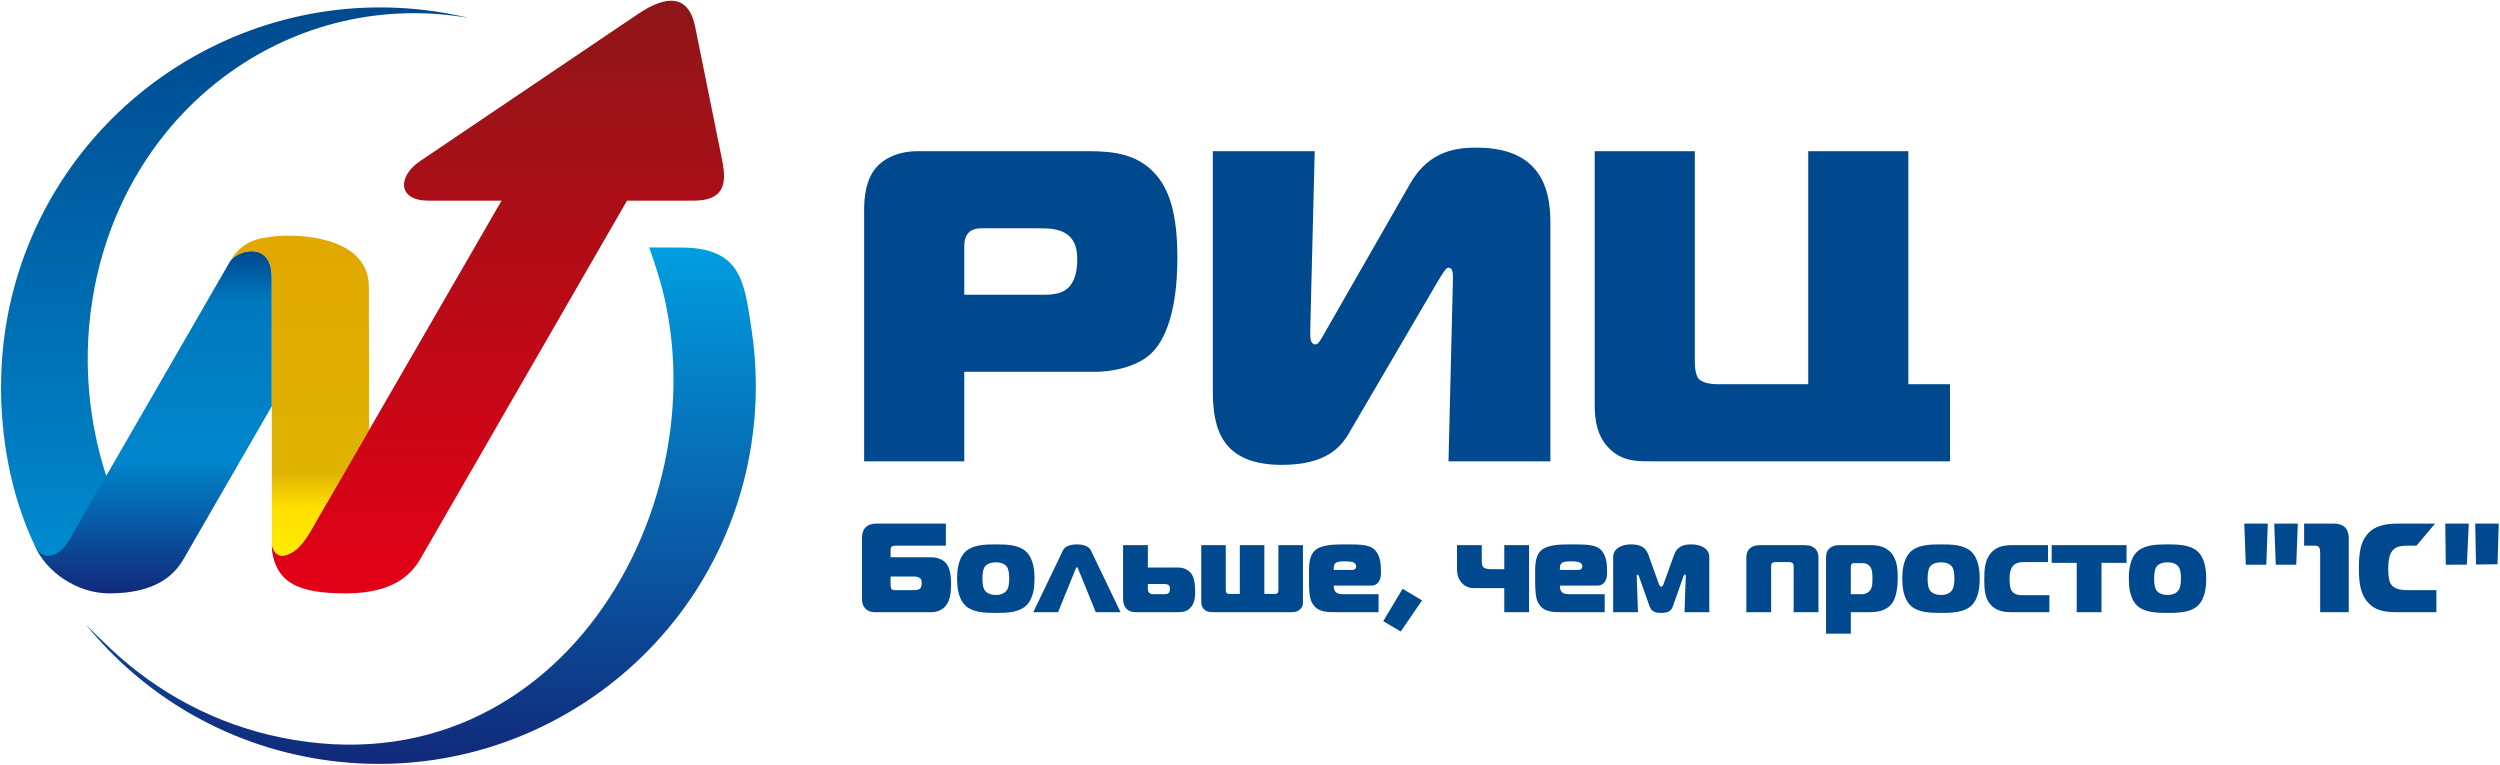 <svg width="1540" height="471" viewBox="0 0 1540 471" fill="none" xmlns="http://www.w3.org/2000/svg">
<g clip-path="url(#clip0_581_4848)">
<path d="M4.915 193.406C-4.195 239.88 1.069 294.372 22.087 337.446C22.892 338.778 23.648 340.149 24.5 341.324C24.988 341.997 25.262 342.688 26.224 343.072C34.197 346.27 45.562 346.564 45.562 346.564L76.209 303.964L68.332 301.586C54.141 262.736 49.913 219.629 58.342 176.637C80.467 63.769 181.769 -7.541 288.875 11.074C285.703 10.315 282.507 9.612 279.277 8.979C152.607 -15.853 29.744 66.737 4.915 193.406Z" fill="url(#paint0_linear_581_4848)"/>
<path d="M21.137 335.466C28.203 352.669 47.941 365.529 67.216 365.529C96.031 365.529 107.4 354.176 113.073 344.386L167.436 250.197L167.425 170.84C167.423 148.685 147.038 153.674 142.035 160.542C142.007 160.58 141.84 160.795 141.897 160.693L141.888 160.707L46.31 326.252C42.718 332.611 38.285 342.372 29.215 342.372C24.419 342.372 22.366 337.575 21.137 335.466Z" fill="url(#paint1_linear_581_4848)"/>
<path d="M166.053 145.959C159.98 146.861 149.391 147.928 141.914 160.667C141.822 160.821 142.007 160.583 142.036 160.542C147.039 153.674 167.424 148.685 167.426 170.84L167.449 334.556L167.46 335.69C167.483 335.672 167.538 335.944 167.634 336.436C168.306 339.841 170.779 342.372 173.724 342.372C175.628 342.372 177.945 341.459 179.516 340.606C186.44 336.84 191.116 327.804 195.448 320.135L227.351 264.902L227.236 176.881C227.207 153.939 204.361 146.979 185.655 145.485C178.993 144.952 172.145 145.053 166.053 145.959Z" fill="url(#paint2_linear_581_4848)"/>
<path d="M167.452 336.409C167.51 339.164 167.87 341.375 168.093 342.332C171.846 358.451 183.004 365.529 213.024 365.529C241.84 365.529 253.208 354.176 258.881 344.386L386.24 123.609H427.038C445.763 123.609 447.887 113.762 444.878 98.868L428.234 16.514C424.229 -3.313 410.773 -3.368 393.042 8.601L258.675 99.301C244.963 108.557 244.672 123.609 263.95 123.609H308.955L195.448 320.135C191.116 327.804 186.44 336.84 179.516 340.606C177.945 341.459 175.628 342.372 173.724 342.372C170.779 342.372 168.306 339.841 167.634 336.436C167.454 335.52 167.432 335.382 167.452 336.409Z" fill="url(#paint3_linear_581_4848)"/>
<path d="M462.796 273.988C466.554 249.922 466.467 226.147 462.997 203.278C458.52 173.553 456.721 152.564 419.554 152.476L399.859 152.429C401.063 155.511 402.669 160.528 403.719 163.665C450.048 301.925 347.97 489.8 173.264 454.341C132.74 446.117 96.87 426.622 68.245 399.683C61.81 393.628 56.807 388.8 52.987 384.842C87.951 427.818 138.293 458.533 197.328 467.753C324.12 487.55 442.999 400.78 462.796 273.988Z" fill="url(#paint4_linear_581_4848)"/>
<path fill-rule="evenodd" clip-rule="evenodd" d="M593.988 284.17V229.043H674.495C684.866 229.043 699.056 226.314 708.062 218.672C724.164 204.754 725.256 172.006 725.256 158.633C725.256 131.069 720.07 116.058 711.064 106.508C700.42 95.046 686.231 93.136 670.948 93.136H565.331C552.234 93.136 544.046 98.321 539.952 102.96C533.402 110.329 532.311 121.244 532.311 129.158V284.17H593.988ZM593.988 181.558V151.81C593.988 147.716 594.806 140.621 604.631 140.621H638.743C645.839 140.621 652.935 140.621 658.12 144.987C663.033 149.081 663.579 155.085 663.579 159.998C663.579 167.912 661.668 173.371 658.666 176.646C653.481 182.102 645.839 181.558 638.198 181.558H593.988ZM955.044 284.17V138.164C955.044 122.608 953.406 90.952 909.74 90.952C898.553 90.952 880.54 92.044 868.532 113.331L815.861 205.299C813.405 209.666 812.041 212.122 810.403 212.122C807.128 212.122 807.128 208.029 807.128 205.572C807.128 204.481 807.128 203.662 807.128 202.57L809.857 93.136H747.089V240.506C747.089 263.428 752.001 286.353 789.661 286.353C816.134 286.353 825.686 275.982 830.872 266.976L885.18 174.189C889.001 167.912 890.638 164.91 892.276 164.91C895.005 164.91 895.005 168.458 895.005 172.006L892.276 284.17H955.044ZM1201.21 284.17V236.685H1175.55V93.136H1113.88V236.685H1059.02C1056.84 236.685 1049.47 236.685 1046.47 233.41C1043.74 230.408 1044.01 223.312 1044.01 218.945V93.136H982.335V249.239C982.335 257.97 983.427 269.159 992.16 277.074C1000.62 284.716 1009.62 284.17 1019.45 284.17H1201.21Z" fill="#00498E"/>
<path fill-rule="evenodd" clip-rule="evenodd" d="M582.65 322.558H539.487C537.539 322.558 530.995 323.029 530.995 331.286V369.464C530.995 373.907 534.108 377.098 538.63 377.098H573.926C579.298 377.098 582.103 373.827 582.803 372.891C585.452 369.464 585.841 364.398 585.841 359.725C585.841 356.062 585.609 350.22 582.728 346.87C581.092 345 577.972 343.286 573.765 343.286H548.601V339.39C548.601 337.366 548.681 336.118 551.953 336.118H582.65V322.558ZM548.601 355.127H562.703C563.718 355.127 565.43 355.127 566.599 356.062C567.769 356.922 567.769 357.933 567.769 359.178C567.769 360.113 567.769 361.595 566.756 362.53C565.664 363.541 563.718 363.541 562.703 363.541H552.341C549.848 363.541 548.601 363.775 548.601 359.959V355.127ZM613.422 335.337C606.879 335.337 599.552 335.571 595.035 339.548C589.894 344.143 589.581 352.322 589.581 356.453C589.581 360.579 589.894 368.763 595.035 373.358C599.552 377.332 606.879 377.565 613.422 377.565C619.967 377.565 627.29 377.332 631.809 373.358C636.95 368.763 637.263 360.579 637.263 356.453C637.263 352.322 636.95 344.143 631.809 339.548C627.29 335.571 619.967 335.337 613.422 335.337ZM605.165 356.453C605.165 351.619 606.102 349.829 606.644 349.053C607.421 348.037 609.215 346.402 613.422 346.402C617.629 346.402 619.421 348.037 620.2 349.053C620.981 350.144 621.679 352.09 621.679 356.453C621.679 359.412 621.369 361.983 620.124 363.695C619.421 364.71 617.551 366.502 613.422 366.502C608.749 366.502 606.957 364.166 606.644 363.695C606.022 362.84 605.165 360.968 605.165 356.453ZM636.502 377.098H651.771L662.601 350.452C662.681 350.22 662.992 349.363 663.38 349.363C663.773 349.363 664.081 350.22 664.161 350.452L674.989 377.098H690.258L671.95 338.999C671.642 338.296 670.001 335.337 663.38 335.337C656.759 335.337 655.123 338.296 654.811 338.999L636.502 377.098ZM691.816 335.806V368.917C691.816 372.492 693.298 374.371 693.921 374.994C695.793 376.942 698.283 377.098 700 377.098H725.63C728.435 377.098 730.772 376.862 733.031 374.683C736.07 371.724 736.226 367.437 736.226 364.398C736.226 358.245 735.135 354.971 733.655 353.099C732.564 351.7 730.062 349.595 725.708 349.595H707.087V335.806H691.816ZM707.087 359.725H716.592C719.007 359.725 719.707 360.269 719.864 360.347C720.643 360.968 720.643 361.983 720.643 362.762C720.643 363.541 720.643 364.786 719.632 365.489C719.007 365.958 717.985 366.038 716.592 366.038H710.359C709.277 366.038 708.413 365.723 707.944 365.257C707.322 364.71 707.087 363.619 707.087 362.608V359.725ZM763.727 335.806V365.877H757.184C756.722 365.877 755.939 365.801 755.47 365.179C755.079 364.632 755.079 363.855 755.079 363.231V335.806H739.964V369.774C739.964 371.791 740.044 373.592 741.6 375.228C743.392 377.098 745.497 377.098 747.833 377.098H794.736C796.606 377.098 798.943 377.254 800.969 375.228C802.761 373.514 802.605 371.956 802.605 369.774V335.806H787.49V363.231C787.49 363.842 787.49 364.632 787.099 365.179C786.633 365.801 785.845 365.877 785.388 365.877H778.842V335.806H763.727ZM849.196 377.098V366.038H829.171C826.453 366.038 823.641 366.19 822.317 364.088C821.768 363.231 821.536 361.827 821.614 360.74H844.13C845.531 360.74 846.857 360.66 848.182 359.568C850.519 357.698 850.675 354.661 850.675 352.012C850.675 347.493 850.206 341.338 846.234 338.142C842.96 335.498 837.508 335.337 829.171 335.337C821.38 335.337 813.507 335.5 809.693 339.39C805.961 343.204 806.343 349.363 806.343 356.922C806.343 364.398 806.655 368.763 808.448 371.724C811.717 377.098 816.939 377.098 823.094 377.098H849.196ZM821.614 351.075C821.458 348.972 821.694 347.337 823.25 346.482C824.341 345.857 826.756 345.779 828.546 345.779C829.327 345.779 831.353 345.857 832.599 346.089C834.859 346.558 835.404 347.801 835.404 348.892C835.404 349.673 835.085 351.075 832.913 351.075H821.614ZM862.829 389.017L875.996 369.852L863.998 362.684L852.077 382.63L862.829 389.017ZM941.904 377.098V335.806H926.634V350.608H918.377C916.907 350.608 914.403 350.452 913.392 348.892C912.923 348.115 912.767 346.946 912.767 344.375V335.806H897.498V349.907C897.498 352.704 897.808 355.518 899.676 358.089C901.16 360.191 903.731 362.295 907.859 362.295H926.634V377.098H941.904ZM988.494 377.098V366.038H968.472C965.753 366.038 962.941 366.19 961.616 364.088C961.071 363.231 960.837 361.827 960.917 360.74H983.428C984.834 360.74 986.155 360.66 987.483 359.568C989.817 357.698 989.978 354.661 989.978 352.012C989.978 347.493 989.507 341.338 985.535 338.142C982.263 335.498 976.811 335.337 968.472 335.337C960.681 335.337 952.807 335.5 948.996 339.39C945.26 343.204 945.644 349.363 945.644 356.922C945.644 364.398 945.956 368.763 947.751 371.724C951.02 377.098 956.24 377.098 962.392 377.098H988.494ZM960.917 351.075C960.757 348.972 960.997 347.337 962.553 346.482C963.644 345.857 966.055 345.779 967.849 345.779C968.628 345.779 970.654 345.857 971.902 346.089C974.16 346.558 974.705 347.801 974.705 348.892C974.705 349.673 974.388 351.075 972.212 351.075H960.917ZM1037.03 354.971C1037.27 354.27 1037.58 353.882 1037.89 353.882C1038.05 353.882 1038.44 354.036 1038.44 354.815L1037.66 377.098H1052.93V343.206C1052.93 337.754 1047.47 335.337 1041.94 335.337C1036.25 335.337 1032.9 337.131 1031.27 341.726L1024.8 359.649C1024.41 360.74 1023.79 361.439 1023.32 361.439C1022.85 361.439 1022.23 360.74 1021.84 359.649L1015.38 341.726C1013.74 337.131 1010.39 335.337 1004.7 335.337C999.168 335.337 993.714 337.761 993.714 343.206V377.098H1008.99L1008.21 354.893C1008.21 354.19 1008.52 353.958 1008.75 353.958C1009.06 353.958 1009.38 354.351 1009.61 355.049L1016.15 373.514C1017.4 377.098 1020.28 377.565 1023.32 377.565C1026.36 377.565 1029.24 377.098 1030.49 373.514L1037.03 354.971ZM1085.1 335.806C1082.63 335.806 1079.88 335.886 1077.7 338.068C1075.99 339.858 1075.75 341.657 1075.75 343.755V377.098H1091.02V348.816C1091.02 348.037 1091.1 347.337 1091.8 346.792C1092.42 346.245 1093.36 346.245 1093.75 346.245H1102.16C1102.55 346.245 1103.49 346.245 1104.11 346.792C1104.81 347.337 1104.89 348.046 1104.89 348.816V377.098H1120.16V343.755C1120.16 341.648 1119.93 339.858 1118.21 338.068C1116.03 335.886 1113.3 335.806 1110.81 335.806H1085.1ZM1140.1 377.098H1151.4C1155.69 377.098 1161.92 376.708 1165.66 371.41C1168.85 366.815 1169.01 358.79 1169.01 355.205C1169.01 351.235 1168.7 344.375 1164.57 340.093C1160.75 336.118 1155.37 335.806 1152.65 335.806H1133.48C1131.54 335.806 1129.51 335.962 1127.64 337.285C1125.23 338.999 1124.84 341.347 1124.84 343.674V390.343H1140.1V377.098ZM1140.1 366.038V348.816C1140.1 348.35 1140.35 347.723 1140.65 347.412C1140.88 347.185 1141.59 346.87 1141.9 346.87H1147.27C1148.21 346.87 1151.4 347.024 1152.73 350.376C1153.35 352.012 1153.43 354.036 1153.43 356.373C1153.43 359.024 1153.35 361.204 1152.49 362.84C1151.79 364.166 1150.14 366.038 1146.81 366.038H1140.1ZM1195.65 335.337C1189.11 335.337 1181.79 335.571 1177.27 339.548C1172.13 344.143 1171.81 352.322 1171.81 356.453C1171.81 360.579 1172.13 368.763 1177.27 373.358C1181.79 377.332 1189.11 377.565 1195.65 377.565C1202.2 377.565 1209.52 377.332 1214.04 373.358C1219.18 368.763 1219.5 360.579 1219.5 356.453C1219.5 352.322 1219.18 344.143 1214.04 339.548C1209.52 335.571 1202.2 335.337 1195.65 335.337ZM1187.4 356.453C1187.4 351.619 1188.34 349.829 1188.88 349.053C1189.65 348.037 1191.45 346.402 1195.65 346.402C1199.86 346.402 1201.65 348.037 1202.43 349.053C1203.21 350.144 1203.91 352.09 1203.91 356.453C1203.91 359.412 1203.6 361.983 1202.36 363.695C1201.65 364.71 1199.78 366.502 1195.65 366.502C1190.98 366.502 1189.19 364.166 1188.88 363.695C1188.25 362.84 1187.4 360.968 1187.4 356.453ZM1262.42 377.098V366.658H1247.31C1244.98 366.658 1241 366.893 1239.13 363.855C1238.74 363.152 1237.88 361.439 1237.88 356.685C1237.88 354.583 1238.04 352.871 1238.58 351.235C1239.44 348.584 1241.23 346.245 1246.45 346.245H1261.57V335.806H1239.36C1234.47 335.806 1230.09 336.741 1226.9 340.093C1222.61 344.531 1222.3 350.999 1222.3 356.997C1222.3 363.306 1222.77 368.45 1225.96 372.191C1229.7 376.634 1235.08 377.098 1238.58 377.098H1262.42ZM1294.52 377.098V346.714H1309.95V335.806H1263.83V346.714H1279.25V377.098H1294.52ZM1335.19 335.337C1328.65 335.337 1321.32 335.571 1316.8 339.548C1311.66 344.143 1311.35 352.322 1311.35 356.453C1311.35 360.579 1311.66 368.763 1316.8 373.358C1321.32 377.332 1328.65 377.565 1335.19 377.565C1341.74 377.565 1349.06 377.332 1353.58 373.358C1358.72 368.763 1359.03 360.579 1359.03 356.453C1359.03 352.322 1358.72 344.143 1353.58 339.548C1349.06 335.571 1341.74 335.337 1335.19 335.337ZM1326.93 356.453C1326.93 351.619 1327.87 349.829 1328.41 349.053C1329.19 348.037 1330.99 346.402 1335.19 346.402C1339.4 346.402 1341.19 348.037 1341.97 349.053C1342.75 350.144 1343.45 352.09 1343.45 356.453C1343.45 359.412 1343.14 361.983 1341.89 363.695C1341.19 364.71 1339.32 366.502 1335.19 366.502C1330.52 366.502 1328.72 364.166 1328.41 363.695C1327.79 362.84 1326.93 360.968 1326.93 356.453ZM1383.41 347.881H1396.04L1396.97 322.558H1382.48L1383.41 347.881ZM1401.88 347.881H1414.5L1415.44 322.558H1400.94L1401.88 347.881ZM1429.23 377.098H1446.83V331.443C1446.83 328.327 1445.74 325.91 1444.26 324.587C1442.94 323.418 1440.75 322.558 1438.11 322.558H1419.33V336.118H1425.95C1427.51 336.118 1428.21 336.669 1428.52 337.053C1429.14 337.83 1429.23 339.711 1429.23 340.635V377.098ZM1500.82 377.098V363.541H1485.71C1479.87 363.541 1474.8 363.541 1472.46 359.256C1472 358.321 1471.14 356.297 1471.14 350.22C1471.14 347.573 1471.37 343.13 1472.93 340.403C1475.35 336.04 1479.63 336.118 1485.4 336.118H1488.57L1499.97 322.558H1476.91C1470.76 322.558 1462.8 323.261 1457.82 329.651C1453.92 334.56 1453.06 341.416 1453.06 350.532C1453.06 360.968 1454.78 366.346 1458.05 370.399C1462.49 375.931 1468.18 377.098 1476.67 377.098H1500.82ZM1506.61 347.872L1519.59 347.81L1520.77 322.558H1506.28L1506.61 347.872ZM1525.21 347.736L1538.47 347.566L1539.23 322.558H1524.74L1525.21 347.736Z" fill="#00498E"/>
</g>
<defs>
<linearGradient id="paint0_linear_581_4848" x1="0.627" y1="4.571" x2="0.627" y2="346.564" gradientUnits="userSpaceOnUse">
<stop stop-color="#00498E"/>
<stop offset="1" stop-color="#008BD0"/>
</linearGradient>
<linearGradient id="paint1_linear_581_4848" x1="21.137" y1="154.714" x2="21.137" y2="365.529" gradientUnits="userSpaceOnUse">
<stop stop-color="#00498E"/>
<stop offset="0.15" stop-color="#0079BE"/>
<stop offset="0.61" stop-color="#0086CC"/>
<stop offset="1" stop-color="#11297A"/>
</linearGradient>
<linearGradient id="paint2_linear_581_4848" x1="141.888" y1="145.161" x2="141.888" y2="342.372" gradientUnits="userSpaceOnUse">
<stop stop-color="#E1A800"/>
<stop offset="0.74" stop-color="#E0B300"/>
<stop offset="0.85" stop-color="#FFDF00"/>
<stop offset="1" stop-color="#FFEC00"/>
</linearGradient>
<linearGradient id="paint3_linear_581_4848" x1="167.446" y1="0.445" x2="167.446" y2="365.529" gradientUnits="userSpaceOnUse">
<stop stop-color="#8E1618"/>
<stop offset="1" stop-color="#E30016"/>
</linearGradient>
<linearGradient id="paint4_linear_581_4848" x1="52.987" y1="152.429" x2="52.987" y2="470.567" gradientUnits="userSpaceOnUse">
<stop stop-color="#009EE0"/>
<stop offset="1" stop-color="#11297A"/>
</linearGradient>
<clipPath id="clip0_581_4848">
<rect width="1538.61" height="470.122" fill="white" transform="translate(0.627 0.445)"/>
</clipPath>
</defs>
</svg>

